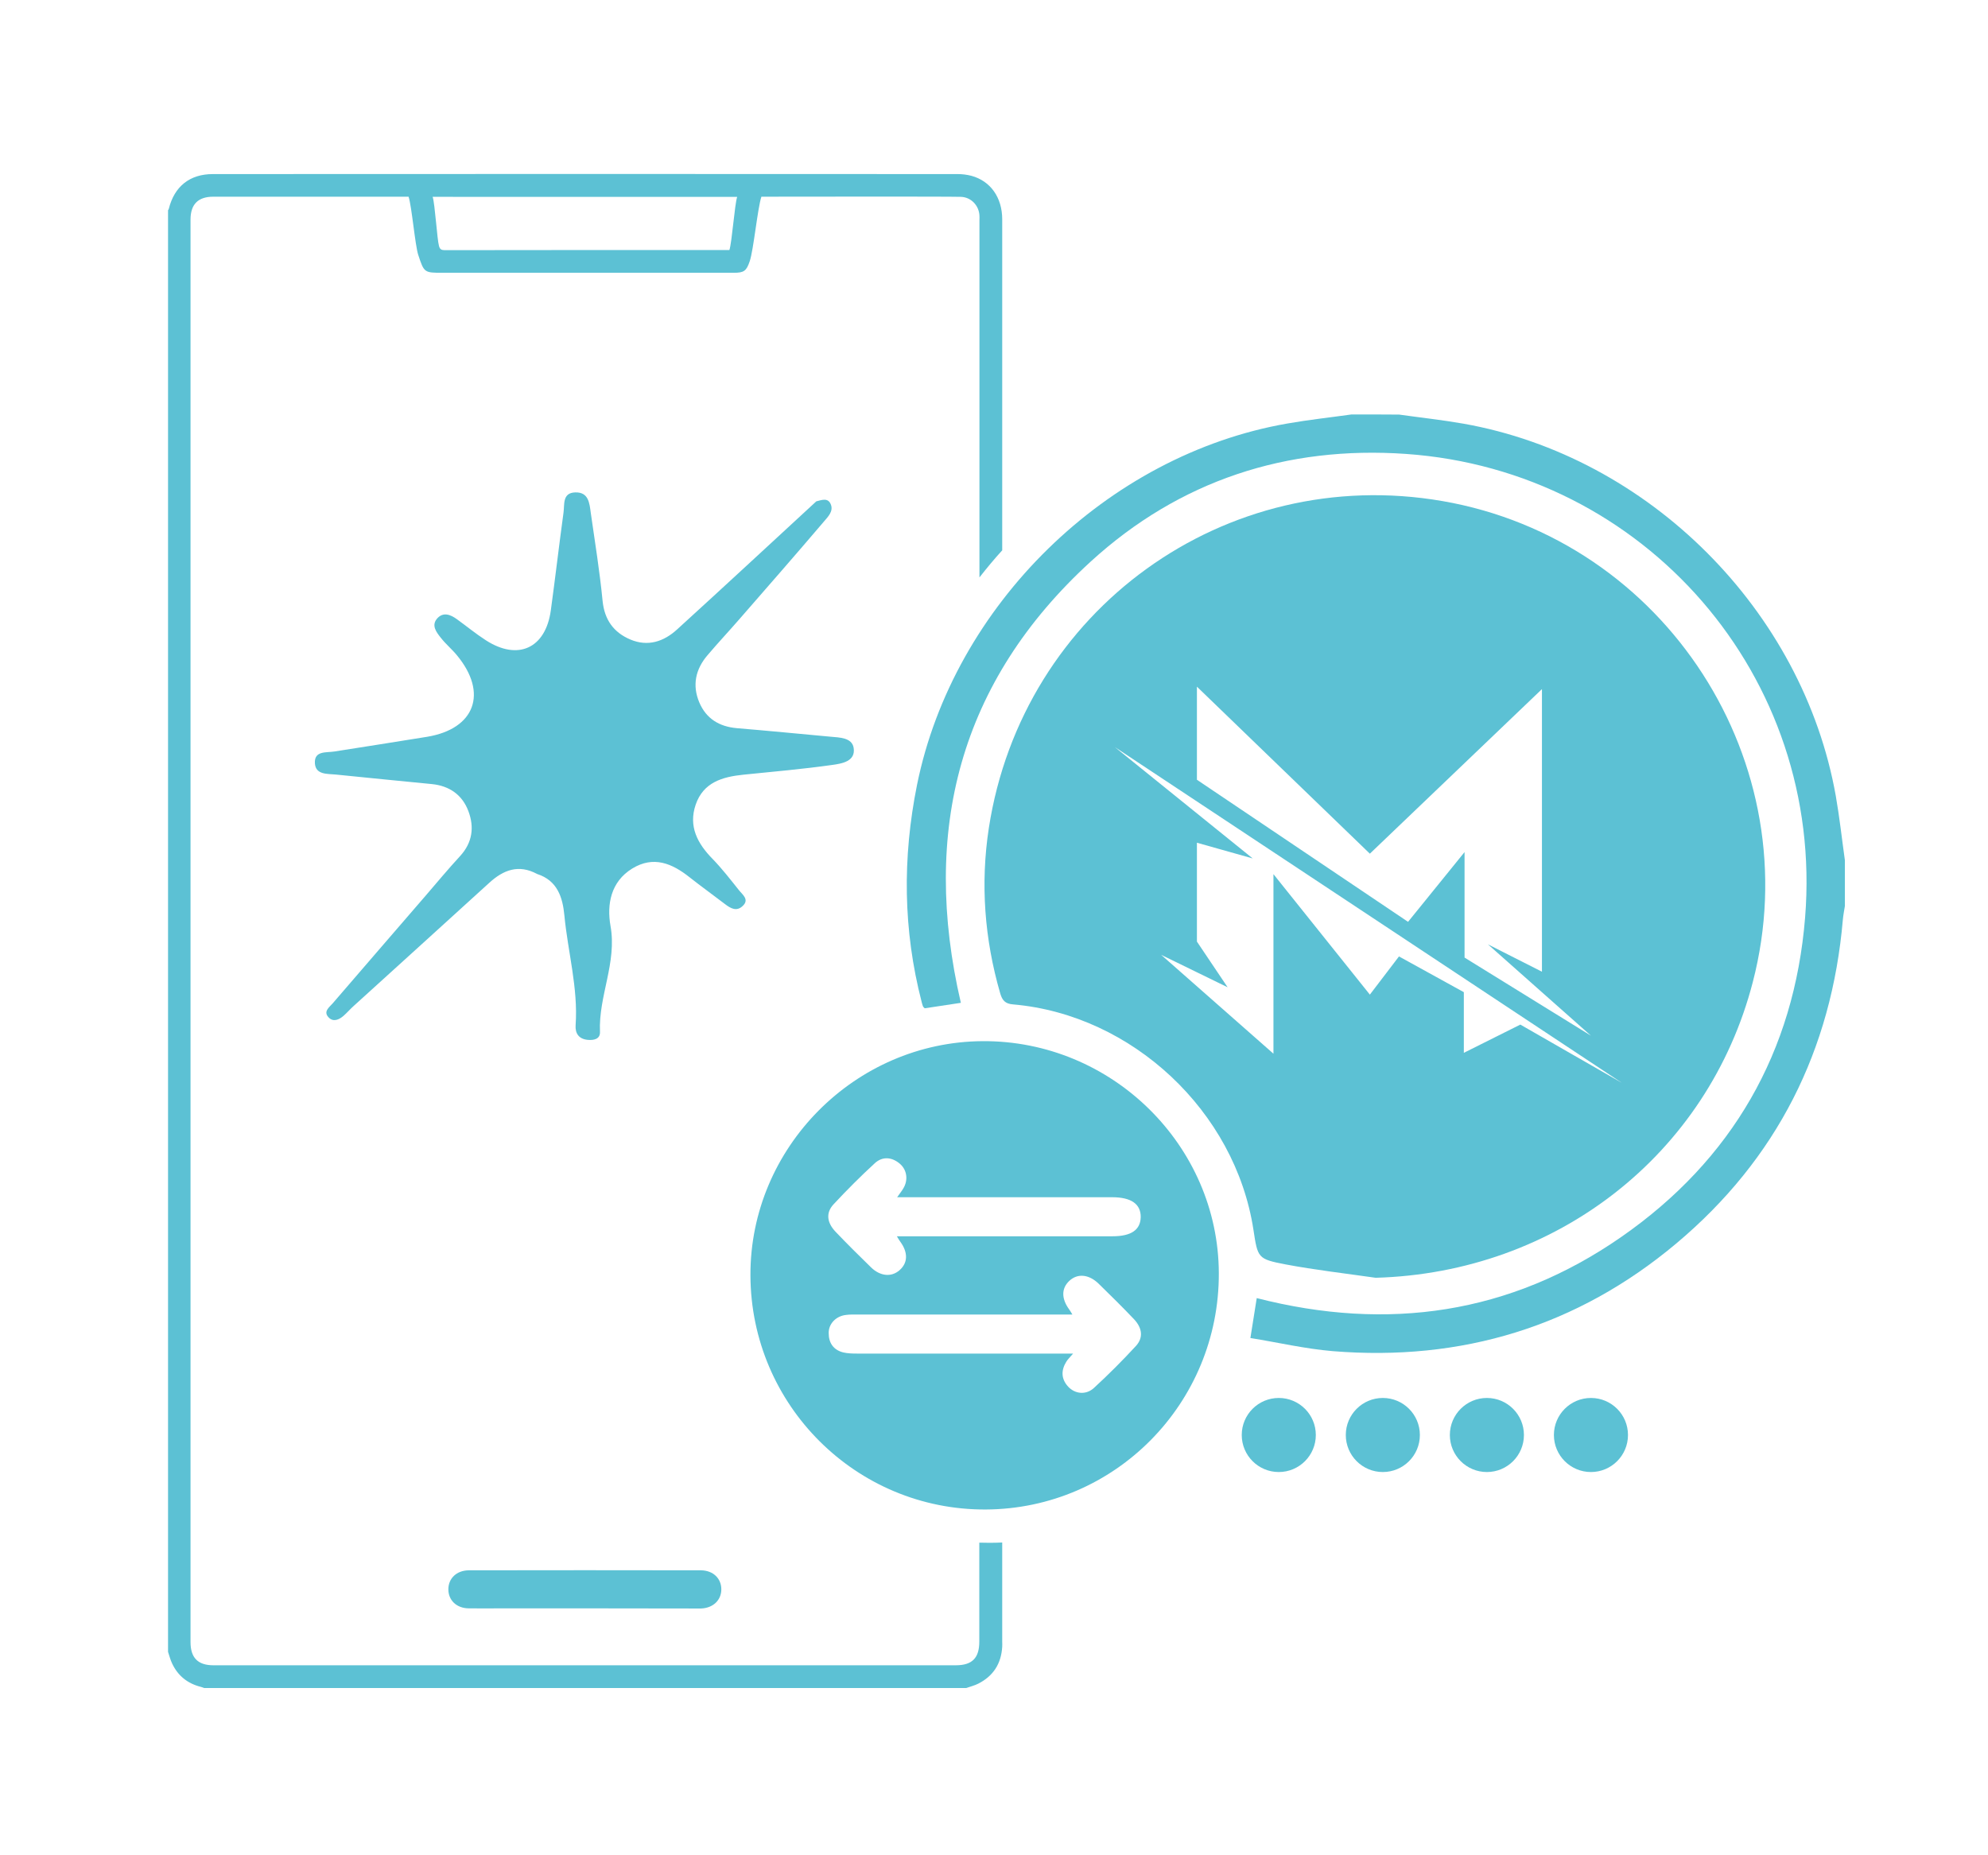 <svg xml:space="preserve" style="enable-background:new 0 0 137.94 128.71;" viewBox="0 0 137.94 128.71" y="0px" x="0px" xmlns:xlink="http://www.w3.org/1999/xlink" xmlns="http://www.w3.org/2000/svg" id="Calque_1" version="1.1">
<style type="text/css">
	.st0{fill:#5CC1D4;}
</style>
<path d="M56.64,34.79c0.37-0.09,0.82-0.28,1.01,0.22c0.19,0.48-0.21,0.86-0.48,1.18c-1.94,2.28-3.91,4.53-5.87,6.78
	c-0.73,0.84-1.49,1.65-2.21,2.5c-0.83,0.97-1.07,2.08-0.57,3.27c0.48,1.13,1.38,1.68,2.6,1.79c2.16,0.18,4.32,0.39,6.48,0.59
	c0.65,0.06,1.51,0.06,1.63,0.77c0.16,0.95-0.83,1.1-1.47,1.19c-2.05,0.29-4.12,0.47-6.19,0.68c-1.45,0.15-2.77,0.53-3.3,2.08
	c-0.51,1.5,0.12,2.69,1.17,3.76c0.66,0.68,1.24,1.43,1.83,2.17c0.25,0.32,0.76,0.66,0.24,1.12c-0.41,0.37-0.81,0.15-1.19-0.14
	c-0.82-0.63-1.66-1.23-2.47-1.87c-1.22-0.97-2.51-1.51-3.98-0.61c-1.5,0.92-1.77,2.5-1.51,3.98c0.46,2.56-0.84,4.87-0.73,7.36
	c0.02,0.5-0.43,0.59-0.85,0.55c-0.62-0.06-0.88-0.45-0.84-1.02c0.18-2.59-0.54-5.08-0.78-7.62c-0.12-1.26-0.49-2.42-1.89-2.87
	c-1.28-0.69-2.34-0.29-3.33,0.62c-3.12,2.85-6.26,5.68-9.38,8.52c-0.25,0.22-0.47,0.48-0.72,0.7c-0.32,0.28-0.72,0.45-1.04,0.11
	c-0.39-0.41,0.05-0.7,0.29-0.98c2.14-2.49,4.29-4.97,6.43-7.45c0.8-0.93,1.58-1.87,2.41-2.77c0.85-0.93,0.99-2,0.57-3.11
	c-0.42-1.13-1.32-1.76-2.54-1.88c-2.22-0.22-4.43-0.43-6.65-0.66c-0.59-0.06-1.4,0.03-1.46-0.77c-0.06-0.9,0.78-0.74,1.35-0.83
	c2.14-0.34,4.29-0.67,6.43-1.02c3.33-0.55,4.24-3.04,2.08-5.65c-0.35-0.43-0.79-0.79-1.13-1.23c-0.31-0.39-0.67-0.86-0.24-1.34
	c0.42-0.46,0.92-0.26,1.35,0.05c0.68,0.49,1.32,1.02,2.02,1.47c2.23,1.44,4.15,0.56,4.51-2.08c0.31-2.26,0.57-4.52,0.88-6.78
	c0.08-0.57-0.09-1.37,0.81-1.4c0.93-0.03,0.99,0.74,1.08,1.41c0.29,2.03,0.62,4.06,0.82,6.11c0.13,1.32,0.77,2.2,1.93,2.69
	c1.21,0.51,2.31,0.15,3.24-0.7C50.23,40.72,53.43,37.75,56.64,34.79z" class="st0"></path>
<g>
	<path d="M93.78,28.76c-1.49,0.21-2.98,0.37-4.46,0.63c-12.51,2.18-23.17,12.63-25.69,25.07
		c-1.02,5.06-0.97,10.08,0.32,15.07c0.03,0.1,0.05,0.21,0.09,0.3c0.02,0.05,0.07,0.08,0.12,0.14c0.81-0.12,1.64-0.25,2.51-0.38
		c-2.77-11.91-0.1-22.29,9.01-30.62c6.15-5.62,13.59-8.05,21.88-7.47c16.55,1.16,29.03,15.43,27.69,32.16
		c-0.75,9.33-5.06,16.83-12.76,22.18c-7.7,5.35-16.2,6.57-25.29,4.24c-0.14,0.89-0.27,1.73-0.44,2.77c1.92,0.31,3.8,0.75,5.7,0.91
		c8.95,0.73,16.97-1.7,23.85-7.47c6.97-5.85,10.78-13.41,11.56-22.49c0.03-0.31,0.09-0.62,0.14-0.93c0-1.06,0-2.12,0-3.17
		c-0.21-1.49-0.37-2.98-0.63-4.46c-2.28-12.87-12.96-23.56-25.84-25.84c-1.48-0.26-2.97-0.42-4.46-0.63
		C96,28.76,94.89,28.76,93.78,28.76z" class="st0"></path>
	<path d="M68.17,72.25c8.96-0.06,16.37,7.22,16.4,16.1c0.03,9.03-7.2,16.36-16.18,16.4
		c-8.98,0.04-16.29-7.24-16.32-16.25C52.04,79.65,59.32,72.31,68.17,72.25z M73.99,94.49c-0.38,0.61-0.36,1.21,0.13,1.74
		c0.48,0.51,1.24,0.59,1.79,0.08c1.01-0.93,1.98-1.9,2.91-2.91c0.52-0.57,0.44-1.24-0.13-1.85c-0.8-0.84-1.63-1.66-2.46-2.47
		c-0.68-0.66-1.47-0.73-2.04-0.19c-0.55,0.52-0.55,1.23,0,1.98c0.05,0.06,0.08,0.13,0.22,0.35c-0.37,0-0.64,0-0.9,0
		c-4.65,0-9.3,0-13.95,0c-0.29,0-0.58-0.01-0.87,0.03c-0.68,0.08-1.2,0.61-1.19,1.26c0,0.68,0.33,1.17,1.01,1.34
		c0.3,0.07,0.63,0.08,0.94,0.08c4.65,0,9.3,0,13.95,0c0.29,0,0.58,0,1.06,0C74.21,94.22,74.08,94.34,73.99,94.49z M63.17,85.79
		c4.67,0,9.35,0,14.02,0c1.3,0,1.94-0.44,1.96-1.33c0.01-0.91-0.66-1.38-1.99-1.38c-4.65,0-9.29,0-13.94,0c-0.28,0-0.57,0-0.97,0
		c0.19-0.27,0.32-0.43,0.42-0.6c0.36-0.58,0.27-1.3-0.24-1.73c-0.56-0.47-1.21-0.51-1.73-0.03c-0.99,0.91-1.94,1.86-2.86,2.85
		c-0.55,0.59-0.47,1.27,0.14,1.91c0.8,0.84,1.63,1.66,2.46,2.47c0.64,0.62,1.42,0.69,1.98,0.19c0.58-0.51,0.59-1.23,0.05-1.97
		c-0.06-0.08-0.11-0.16-0.24-0.38C62.62,85.79,62.89,85.79,63.17,85.79z" class="st0"></path>
	<path d="M69.4,68.93c0.14,0.48,0.34,0.73,0.9,0.77c8.27,0.72,15.41,7.43,16.67,15.63c0.3,1.96,0.29,2.04,2.22,2.41
		c2.07,0.39,4.17,0.63,6.26,0.93c12.53-0.35,23.07-8.55,26.17-20.52c3.95-15.2-6.05-30.7-21.54-33.38
		c-15.05-2.6-29.14,7.54-31.47,22.7C68.02,61.33,68.31,65.16,69.4,68.93z M103.24,65.53l7.15,6.34l-8.77-5.42v-7.32l-3.92,4.84
		l-14.65-9.86v-6.46l12,11.59l11.94-11.42v19.61L103.24,65.53z M86.92,59.57l-9.57-7.73l35.18,23.3l-7.04-4.04l-3.92,1.96v-4.21
		l-4.5-2.48l-2.02,2.65l-6.69-8.36v12.46l-7.79-6.86l4.61,2.25l-2.13-3.17v-6.86L86.92,59.57z" class="st0"></path>
	<circle r="2.57" cy="99.58" cx="88.73" class="st0"></circle>
	<circle r="2.57" cy="99.58" cx="95.95" class="st0"></circle>
	<circle r="2.57" cy="99.58" cx="103.17" class="st0"></circle>
	<circle r="2.57" cy="99.58" cx="110.39" class="st0"></circle>
</g>
<path d="M34.81,111.61c-0.76,0-1.52,0.01-2.29,0c-0.84-0.01-1.41-0.56-1.41-1.32c0-0.76,0.57-1.31,1.41-1.32
	c1.54-0.01,14.58-0.01,16.12,0c0.84,0.01,1.41,0.56,1.41,1.32c0,0.76-0.58,1.3-1.41,1.33c-0.04,0-0.08,0-0.12,0
	C47.79,111.61,35.56,111.61,34.81,111.61z" class="st0"></path>
<path d="M67.95,107.05c0,3.2,0,5.59,0,6.87c0,1.14-0.5,1.64-1.63,1.64c-5.32,0-46.19,0-51.51,0
	c-1.08,0-1.59-0.52-1.59-1.61c0-10.12,0-88.59,0-98.71c0-1.06,0.52-1.59,1.58-1.59c0.86,0,12.65,0,13.55,0
	c0.22,0.66,0.45,3.37,0.67,4.04c0.41,1.24,0.41,1.24,1.73,1.24c2.16,0,17.99,0,20.15,0c0.72,0,0.89-0.12,1.12-0.8
	c0.27-0.8,0.54-3.65,0.81-4.48c0.99,0,12.89-0.02,13.84,0.01c0.7,0.02,1.25,0.59,1.29,1.29c0.01,0.11,0,0.21,0,0.32
	c0,3.11,0,12.71,0,24.8c0.51-0.65,1.03-1.28,1.58-1.88c0-11.22,0-20.02,0-22.97c0-1.51-0.81-2.66-2.14-3.02
	c-0.31-0.08-0.63-0.12-0.95-0.12c-5.38-0.01-46.3-0.01-51.68,0c-1.6,0-2.67,0.85-3.06,2.42c-0.01,0.03-0.03,0.06-0.05,0.09
	c0,10.56,0,89.48,0,100.04c0.09,0.27,0.16,0.55,0.28,0.8c0.4,0.86,1.08,1.4,2,1.63c0.08,0.02,0.15,0.05,0.23,0.08
	c5.78,0,47.1,0,52.87,0c0.28-0.1,0.57-0.17,0.83-0.3c1.05-0.53,1.6-1.39,1.67-2.56c0.01-0.12,0-0.24,0-0.36c0-1.28,0-3.67,0-6.88
	c-0.32,0.02-0.65,0.02-0.97,0.02C68.35,107.06,68.15,107.05,67.95,107.05z M51.15,13.66c-0.18,0.55-0.36,3.14-0.54,3.69
	c-0.27,0-0.53,0-0.79,0c-1.76,0-17.2,0-18.96,0.01c-0.23,0-0.34-0.06-0.4-0.29c-0.13-0.44-0.28-2.93-0.44-3.41
	C32.52,13.66,48.64,13.66,51.15,13.66z" class="st0"></path>
</svg>
